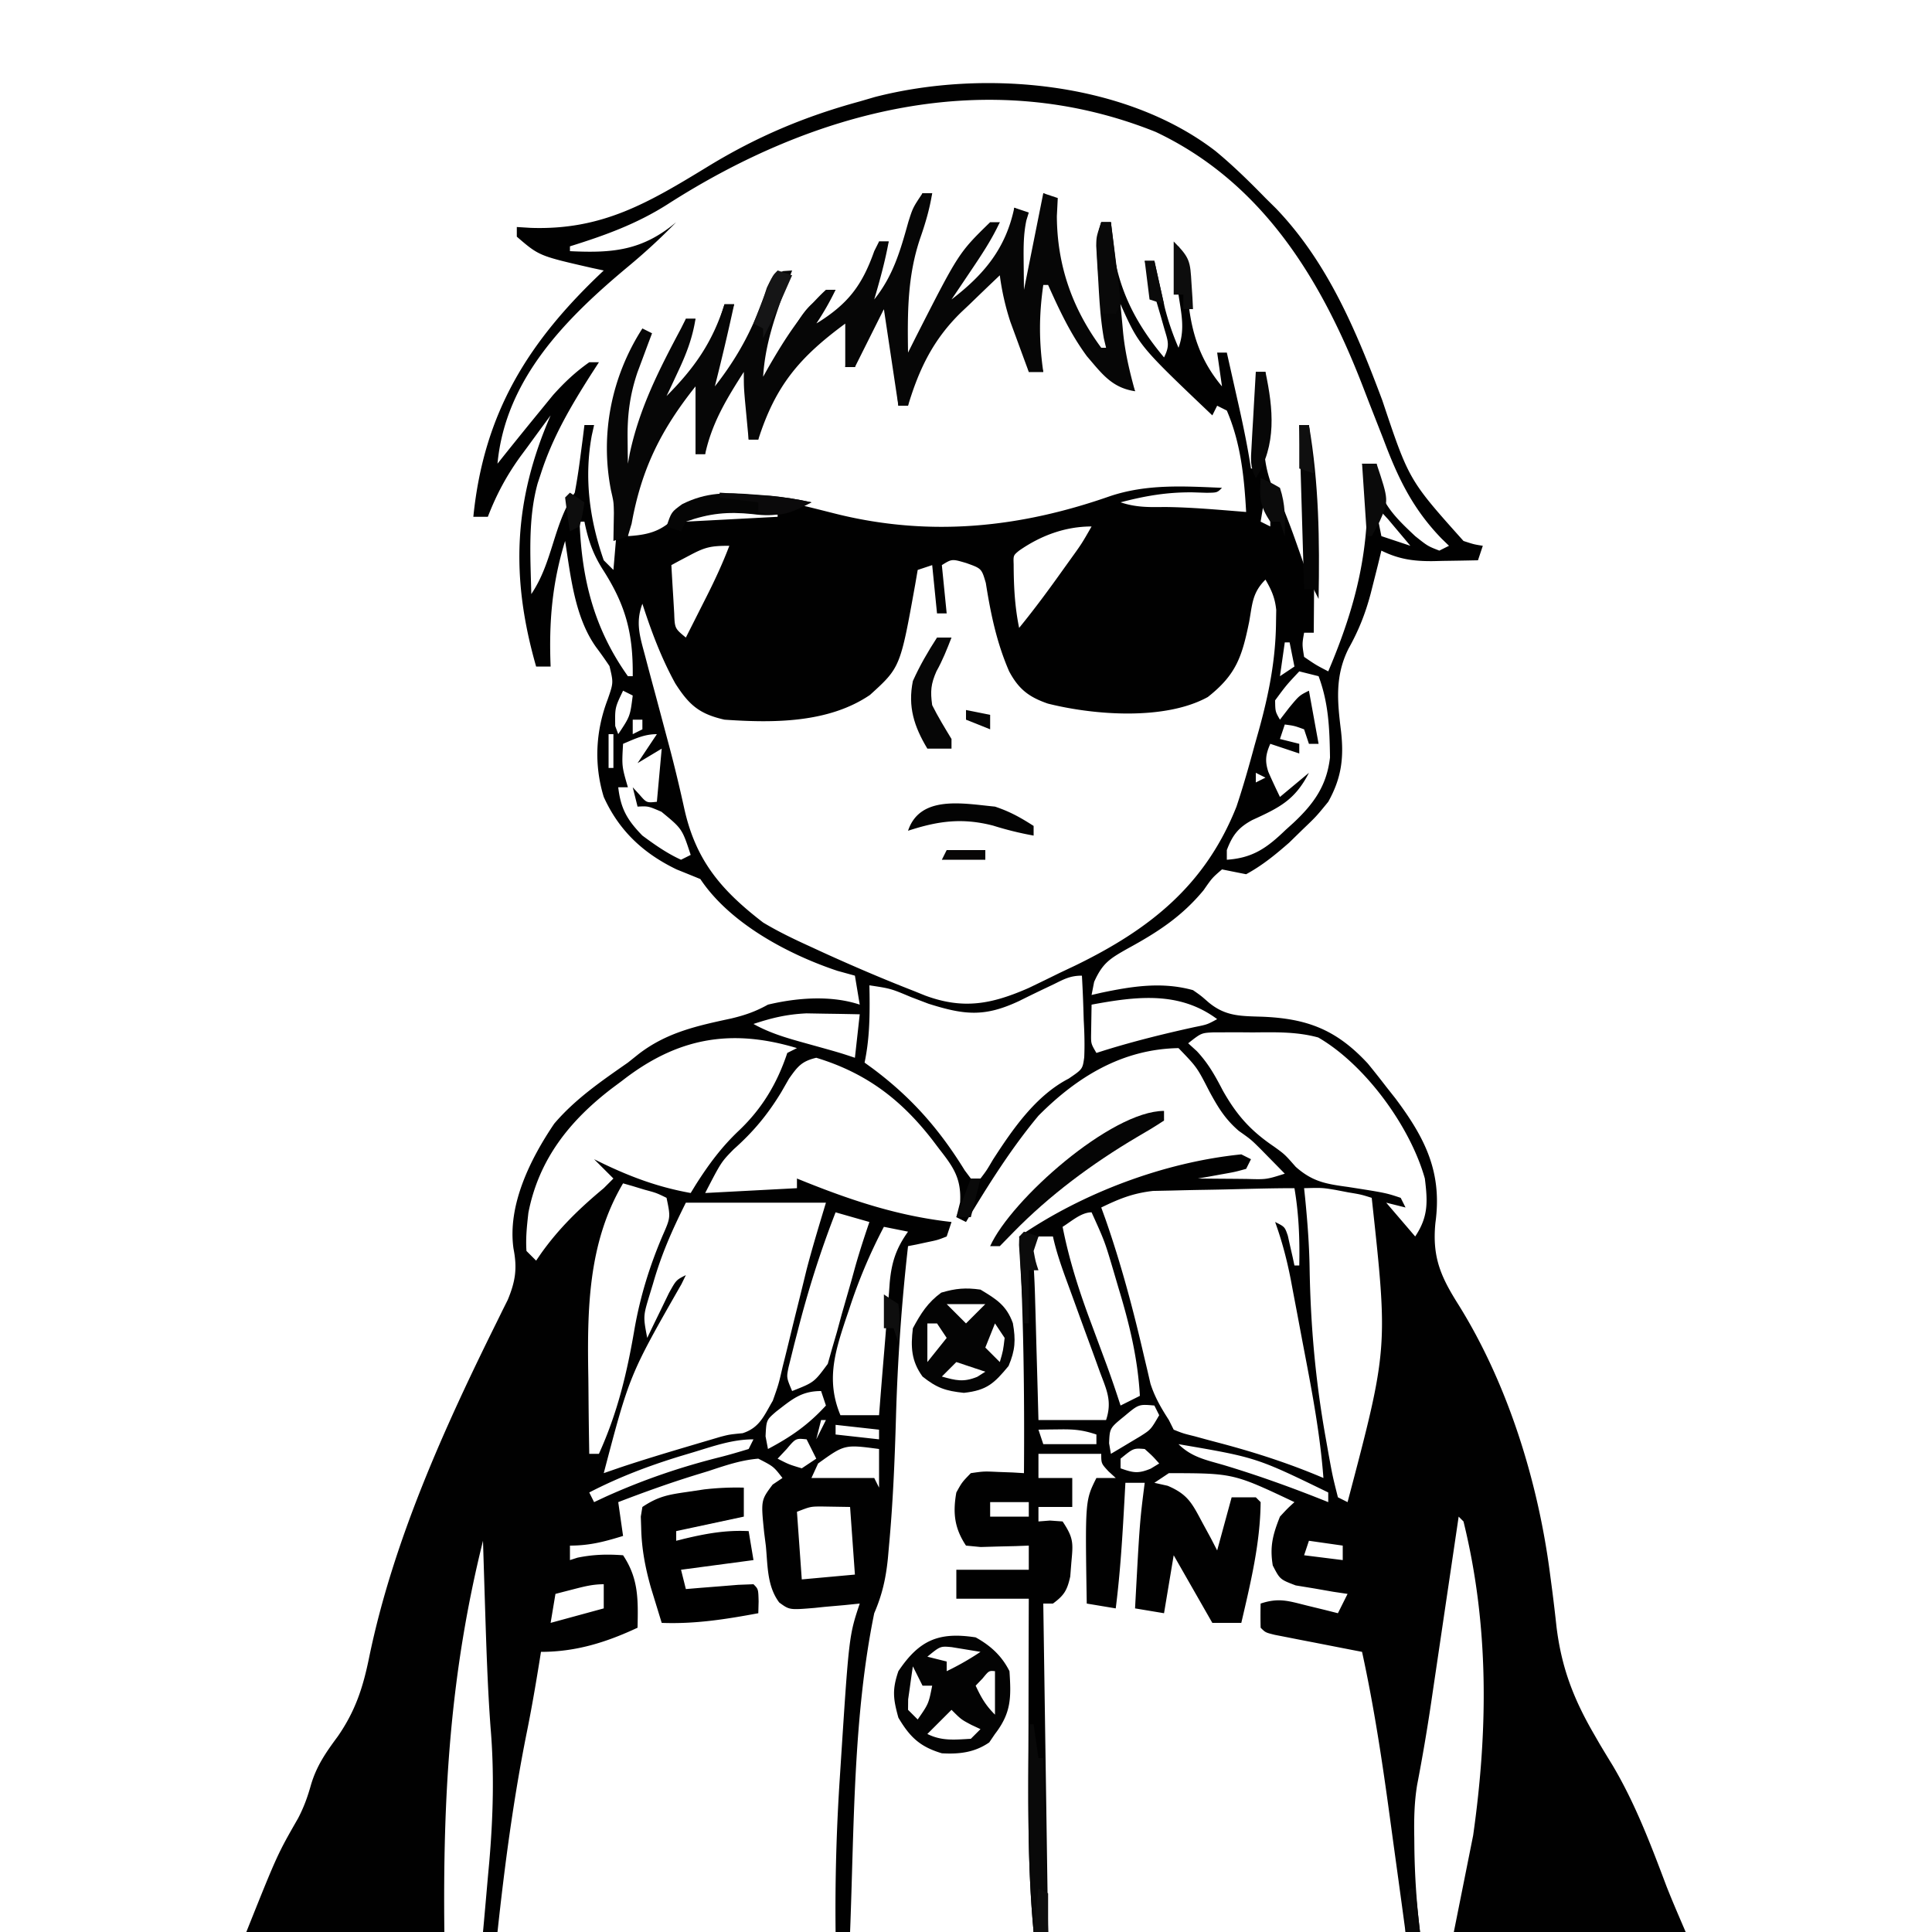 <svg xmlns="http://www.w3.org/2000/svg" width="400" height="400" version="1.1"><path fill="#010101" d="M251.62 31.244c3.687 3.039 7.045 6.338 10.38 9.756l2.207 2.18c10.736 11.222 16.613 25.385 21.98 39.695C291.708 99.389 291.708 99.389 303 112c2.147.705 2.147.705 4 1l-1 3a747.48 747.48 0 0 1-7.188.125l-2.04.05c-4.06.04-7.122-.375-10.772-2.175l-.7 2.895c-.326 1.306-.656 2.612-.988 3.918l-.528 2.088c-1.103 4.152-2.488 7.642-4.597 11.412-2.849 5.733-2.293 10.954-1.534 17.143.611 5.51.072 9.651-2.653 14.544-2.488 3.047-2.488 3.047-5.313 5.75l-2.8 2.734c-2.879 2.509-5.53 4.689-8.887 6.516a846.001 846.001 0 0 1-5-1c-2.033 1.756-2.033 1.756-3.813 4.313-4.532 5.477-9.56 8.723-15.778 12.11-3.62 2.06-5.127 2.946-6.882 6.874L226 206l2.055-.473c6.416-1.341 12.524-2.303 18.945-.527 1.652 1.152 1.652 1.152 3.187 2.5 3.525 2.94 6.618 2.855 11.125 3 9.427.372 15.433 2.74 21.875 9.688A195.89 195.89 0 0 1 287 225l1.91 2.418c6.199 8.278 9.715 15.323 8.277 25.77-.703 7.164 1.148 11.208 4.848 17.057 10.176 16.372 16.396 36.487 18.871 55.528l.491 3.724c.31 2.433.597 4.869.858 7.307 1.032 8.418 3.5 14.876 7.745 22.196l1.108 1.927a315.447 315.447 0 0 0 2.767 4.573c4.709 7.941 7.928 16.474 11.177 25.092 1.246 3.164 2.608 6.282 3.948 9.408h-48l4-20c3.096-21.825 3.309-43.447-2-65l-1-1-.252 1.71c-.874 5.923-1.75 11.845-2.629 17.766l-.977 6.614c-.47 3.185-.943 6.37-1.415 9.555l-.433 2.943a401.877 401.877 0 0 1-2.895 16.975c-.6 3.659-.657 7.238-.587 10.937l.02 2.183A163.3 163.3 0 0 0 294 400h-3l-.503-3.71c-.627-4.613-1.26-9.225-1.896-13.838-.272-1.982-.542-3.966-.811-5.949-1.572-11.59-3.294-23.072-5.79-34.503l-1.82-.351c-2.707-.525-5.412-1.056-8.118-1.586l-2.865-.553-2.724-.537-2.524-.492C262 338 262 338 261 337a99.984 99.984 0 0 1 0-5c3.81-1.27 5.816-.52 9.687.438l3.575.87L277 334l2-4-2.992-.445-3.883-.68-3.867-.633C265 327 265 327 263.512 324.113c-.65-3.957.019-6.405 1.488-10.113 1.582-1.707 1.582-1.707 3-3-12.643-5.977-12.643-5.977-26-6l-3 2 2.758.617c4.135 1.764 5.03 3.586 7.117 7.508l1.805 3.32L252 321l3-11h5l1 1c-.066 8.487-2.091 16.778-4 25h-6l-8-14-2 12-6-1c.964-17.856.964-17.856 2-26h-4l-.184 3.402c-.419 7.561-.86 15.082-1.816 22.598l-6-1c-.34-21.32-.34-21.32 2-26h4l-1.5-1.375C228 303 228 303 228 301h-13v5h7v6h-7v3l2.375-.187L220 315c2.312 3.469 2.186 4.473 1.812 8.5l-.23 2.906c-.639 2.848-1.252 3.883-3.582 5.594h-2l1 68h-3c-1.346-14.29-1.112-28.6-1.063-42.937.006-2.534.01-5.067.014-7.6.011-6.154.028-12.309.049-18.463h-15v-6h15v-5l-2.773.105-3.602.083-3.586.105L200 320c-2.404-3.605-2.75-6.794-2-11 1.167-2.112 1.167-2.112 3-4 2.7-.39 2.7-.39 5.687-.25l3.012.11L212 305c.122-16.369-.075-32.656-1-49 13.187-9.049 30.052-15.385 46-17l2 1-1 2c-2.285.633-2.285.633-5.063 1.125l-2.785.508L248 244c2.625.027 5.25.047 7.875.063l2.262.025c4.061.119 4.061.119 7.863-1.088a843.894 843.894 0 0 0-3.188-3.25l-1.792-1.828c-2.023-2.005-2.023-2.005-4.532-3.777-2.874-2.478-4.308-4.882-6.113-8.207-2.554-4.98-2.554-4.98-6.375-8.938-11.616.204-20.972 5.914-29 14-5.676 6.813-10.446 14.41-15 22l-2-1 .781-3.059c.274-4.924-1.37-7.287-4.281-11.003l-1.41-1.864C186.614 227.7 179.36 222.142 169 219c-3.03.724-3.844 1.78-5.64 4.32l-1.61 2.805c-2.822 4.65-5.797 8.225-9.855 11.828-2.577 2.63-2.577 2.63-5.895 9.047l19-1v-2l2.094.844c9.917 3.945 19.256 6.97 29.906 8.156l-1 3c-1.848.73-1.848.73-4.063 1.188l-2.222.48L188 258a421.251 421.251 0 0 0-2.5 35.5c-.256 8.859-.62 17.673-1.438 26.5l-.226 2.568c-.421 4.19-1.16 7.54-2.836 11.432-4.378 21.405-4.148 44.233-5 66h-3a414.224 414.224 0 0 1 .875-31.937l.135-2.095c1.76-27.28 1.76-27.28 3.99-33.968l-3.176.324-4.137.364-2.091.22c-5.144.423-5.144.423-7.265-1.13-2.539-3.391-2.37-7.608-2.769-11.715l-.35-2.749c-.683-6.684-.683-6.684 1.753-9.943L162 306c-1.841-2.381-1.841-2.381-5-4-3.603.294-6.893 1.43-10.313 2.563l-2.763.845c-5.385 1.672-10.665 3.563-15.924 5.592l1 7c-3.877 1.193-6.916 2-11 2v3l1.562-.5c3.24-.665 6.14-.744 9.438-.5 3.252 4.878 3.113 9.224 3 15-6.498 3.042-12.778 5-20 5l-.297 1.887c-.796 4.92-1.632 9.82-2.621 14.707-2.761 13.732-4.578 27.482-6.082 41.406h-3c.09-.996.09-.996.184-2.013.277-3.078.547-6.158.816-9.237.095-1.044.19-2.088.29-3.164.806-9.342 1.07-18.608.272-27.961-.602-8.18-.862-16.367-1.125-24.562l-.067-2.098c-.126-3.988-.25-7.976-.37-11.965-6.837 27.499-8.32 52.704-8 81H51c6.412-16.031 6.412-16.031 10.707-23.527 1.208-2.31 1.966-4.41 2.668-6.91 1.173-3.982 3.102-6.732 5.562-10.063 3.67-5.302 5.238-10.187 6.498-16.392 4.984-24.13 15.538-47.446 26.43-69.423l1.201-2.447 1.061-2.123c1.59-3.851 1.993-6.503 1.185-10.615-1.272-9.007 3.511-18.593 8.442-25.867 4.371-5.124 9.754-8.799 15.246-12.633l2.277-1.816c5.83-4.465 12.101-5.808 19.149-7.325 2.909-.7 4.997-1.436 7.574-2.859 6.035-1.437 13.069-1.977 19 0l-1-6-3.625-1c-10.274-3.43-22.276-9.851-28.375-19a954.172 954.172 0 0 0-4.93-2c-6.917-3.341-11.918-8.04-15.07-15-2.062-6.728-1.675-13.671.812-20.187 1.202-3.458 1.202-3.458.38-6.899a86.068 86.068 0 0 0-2.782-3.93c-4.428-6.23-5.24-14.616-6.41-21.984-2.71 8.806-3.367 16.81-3 26h-3c-5.295-18.484-4.715-34.273 3-52-1.613 2.182-3.215 4.37-4.813 6.563l-1.369 1.845c-2.931 4.044-5.013 7.932-6.818 12.592h-3c2.171-21.615 11.427-36.361 27-51l-2.414-.516C111.616 52.976 111.616 52.976 107 49v-2l2.86.176c14.835.521 24.403-5.194 36.85-12.792C156.757 28.263 166.64 24.102 178 21l3.129-.914c22.384-5.764 51.665-3.303 70.49 11.158ZM138.187 42.313C131.774 46.387 125.223 48.748 118 51v1c8.86.433 14.983-.105 22-6-3.175 3.276-6.453 6.281-9.96 9.196C117.182 65.91 104.636 78.478 103 96l1.691-2.121c2.4-2.993 4.813-5.975 7.246-8.941l2.528-3.098c2.36-2.644 4.643-4.8 7.535-6.84h2l-1.61 2.492C118.188 84.094 114.416 90.502 112 98l-.68 2.055c-2.053 7.453-1.49 15.286-1.32 22.945 2.233-3.35 3.307-6.703 4.5-10.5 1.193-3.797 2.267-7.15 4.5-10.5.45-2.383.816-4.782 1.125-7.187l.508-3.856L121 88h2l-.484 2.184c-1.61 8.787-.454 17.418 2.484 25.816l2 2c.196-2.228.381-4.458.562-6.687l.317-3.762c.108-3.16-.19-5.502-.879-8.551-.86-10.37.072-21.722 7-30l-.84 2.23-1.098 2.958-1.09 2.917c-1.745 5.195-2.086 9.723-2.035 15.208l.028 3.8L129 99c2.027-3.04 2.438-4.679 3.125-8.187 1.492-6.381 4.14-11.802 7.182-17.556C141.303 69.82 141.303 69.82 142 66h2l-.75 1.529a1393.587 1393.587 0 0 0-3.313 6.846l-1.181 2.406-1.104 2.305-1.031 2.126L136 83l1 2c9.117-9.704 9.117-9.704 13-22h2l-1.129 3.395-1.434 4.418-.748 2.236c-1.505 4.44-1.505 4.44-.689 8.951 5.885-8.105 9.814-15.505 13-25h2l-.805 1.617C159.082 65.184 155.69 72.733 158 80l1.066-2.125C166.74 63.13 166.74 63.13 173 60l-2 2.375c-2.202 2.34-2.202 2.34-2 4.625 6.588-2.928 9.557-6.449 12.3-12.977.809-1.981.809-1.981.7-4.023h2l-.91 2.082-1.153 2.73-1.16 2.708c-1.072 2.572-1.072 2.572.223 5.48 5.094-6.084 6.911-12.423 9-20l1-3h2l-1.059 2.816-1.379 3.747-1.37 3.69c-1.995 6.272-2.312 12.133-2.255 18.685l.014 2.072c.012 1.663.03 3.327.049 4.99a61.83 61.83 0 0 0 3.918-6.695C201.4 48.8 201.4 48.8 207 46l-1.898 2.668-2.477 3.52-1.25 1.751c-2.272 3.244-4.09 6.31-5.375 10.061 5.956-4.652 12.728-10.118 13.875-18l.125-3 2 1-.494 1.743c-.496 2.214-.62 4.104-.604 6.366l.01 2.286.025 2.355.014 2.402c.012 1.95.03 3.899.049 5.848h1c.675-3.228 1.338-6.457 2-9.687l.578-2.764.547-2.686.508-2.46c.382-2.504.43-4.874.367-7.403l2 1-.188 3.75C217.86 54.803 220.88 63.998 227 72l3 2-.184-1.817c-.275-2.748-.546-5.497-.816-8.245-.095-.943-.19-1.886-.29-2.858-.492-5.055-.823-10.001-.71-15.08h2l.078 1.836C230.784 58.27 234.315 66.022 241 74c1.29-2.58.792-3.403.004-6.133l-.693-2.441-.749-2.551A1095.112 1095.112 0 0 0 237 54h2.001l.586 2.668.789 3.52.773 3.48A54.3 54.3 0 0 0 244 72c1.387-3.852.579-7.012 0-11-.088-3.335-.06-6.664 0-10 1.78 3.561 1.702 7.854 2.074 11.795.724 6.572 2.595 12.049 6.926 17.205l-1-7h2c.648 2.875 1.293 5.75 1.937 8.625l.553 2.45c.96 4.294 1.841 8.573 2.51 12.925h1V77h2l-.063 1.8a682.427 682.427 0 0 0-.187 8.2l-.102 2.832c-.09 6.533 1.12 10.572 4.352 16.168a155.21 155.21 0 0 1 2.25 6l1.016 2.875L270 117c1.124-3.372.953-5.454.66-8.98l-.283-3.526-.315-3.681-.302-3.717A2581.08 2581.08 0 0 0 269 88h2c1.363 14.307 1.098 28.644 1 43h-2c-.418 2.373-.418 2.373 0 5 2.467 1.689 2.467 1.689 5 3 5.918-13.957 8.766-25.757 8-41l-1-2h3l.062 3c.734 5.234 4.215 8.497 7.938 12 2.598 2.068 2.598 2.068 5 3l2-1-1.552-1.505c-6.043-6.257-9.041-12.603-12.073-20.682l-2.836-7.231-1.335-3.462c-8.536-22.117-20.74-42.313-42.923-52.804-34.83-13.973-70.737-4.479-101.094 14.997ZM216 54c-1.524 8.243-2.508 14.92 0 23h-3l-.313-1.937c-.578-2.579-1.307-4.894-2.187-7.375-1.462-4.25-2.094-8.22-2.5-12.688l-2.184 2.2a289.823 289.823 0 0 1-5.351 5.195C193.643 68.92 188.962 74.375 188 84h-2l-2-21c-4.003 3.961-4.003 3.961-5.75 8.75l-.734 2.422L177 76h-2l1-10c-8.978 4.49-14.94 10.282-18.406 19.8-.724 2.303-.724 2.303-.594 5.2h-2V75c-2.827 3.534-4.791 6.151-6.75 10.063l-1.297 2.535c-1.199 2.59-1.199 2.59-.953 6.402h-2l1-16c-8.212 8.212-14.577 18.822-15.188 30.625L130 111c6.004-.353 7.897-1.795 12-6 9.88-4.624 21.763-.907 31.812 1.563 19.074 4.57 37.404 2.674 55.938-3.813 7.629-2.573 15.307-2.092 23.25-1.75-1 1-1 1-3.188 1.027l-2.812-.09c-5.326-.062-9.86.715-15 2.063 3.202 1.067 5.83 1.013 9.172.969 5.622.062 11.226.585 16.828 1.031-.398-7.217-1.116-14.294-4-21l-2-1-1 2c-15.15-14.412-15.15-14.412-19-23h-1c.39 6.56 1.421 11.945 4 18-8.497-4.581-13.934-12.996-17-22-.75-3.062-.75-3.062-1-5h-1Zm-32 7 1 2Zm-5 2 1 2Zm66 9 1 3Zm1 3 1 2Zm5 7 1 2ZM102 96l1 2Zm160 6-1 6 2 1v-7h-1Zm-120 5v1l19-1v-1c-6.898-.938-12.34-1.136-19 1Zm143-1 1 5 6 2a858.146 858.146 0 0 0-2.938-3.5l-1.652-1.969L286 106h-1Zm-165 2c.424 11.953 3.014 22.182 10 32h1c.101-8.976-1.467-14.786-6.344-22.32-1.993-3.225-2.902-5.995-3.656-9.68h-1Zm91 6c-1.202.984-1.202.984-1.133 2.855.015 4.495.226 8.721 1.133 13.145 3.23-3.952 6.23-8.031 9.187-12.187l1.366-1.905c2.407-3.34 2.407-3.34 4.447-6.908-5.488 0-10.554 1.901-15 5Zm-68.25 1-2.14 1.125L139 117c.114 2.126.241 4.25.375 6.375.07 1.183.14 2.367.21 3.586.117 3.145.117 3.145 2.415 5.039 1.128-2.228 2.252-4.457 3.375-6.687l.96-1.897c1.72-3.42 3.31-6.836 4.665-10.416-3.868 0-5.013.274-8.25 2ZM266 113l1 4Zm-71 4 1 10h-2l-1-10-3 1-.516 3c-3.09 17.18-3.09 17.18-9.359 22.875-8.602 5.85-20.03 5.83-30.125 5.125-5.263-1.188-7.366-3.089-10.188-7.5-2.902-5.275-4.964-10.78-6.812-16.5-1.45 3.871-.536 6.696.512 10.61l.51 1.938c.545 2.07 1.105 4.136 1.665 6.202.568 2.12 1.133 4.242 1.697 6.364.37 1.39.742 2.78 1.114 4.17 1.17 4.383 2.22 8.776 3.192 13.206 2.405 10.764 7.702 16.887 16.31 23.51 3.17 1.906 6.446 3.472 9.812 5l2.751 1.27c6.162 2.802 12.379 5.463 18.687 7.918l2.269.92c7.93 2.942 13.788 1.803 21.442-1.55a549.168 549.168 0 0 0 6.414-3.12l3.21-1.518c15.55-7.555 26.966-16.673 33.415-32.92 1.402-4.191 2.598-8.422 3.75-12.687l.918-3.26c2.053-7.449 3.457-14.545 3.52-22.303l.042-2.453c-.252-2.511-.972-4.129-2.23-6.297-2.723 2.723-2.7 4.982-3.375 8.75-1.485 7.227-2.678 10.93-8.563 15.563-8.84 4.87-23.48 3.776-33.117 1.359-3.941-1.361-6.054-2.996-8.023-6.7-2.577-5.932-3.813-11.912-4.82-18.284-.875-2.987-.875-2.987-4.079-4.125-2.93-.86-2.93-.86-5.023.437Zm72 0 1 3Zm1 4 1 3Zm-2 12-1 7 3-2-1-5h-1Zm3 6c-2.687 2.865-2.687 2.865-5 6 .034 2.322.034 2.322 1 4l1.875-2.437C269 144 269 144 271 143l2 11h-2l-1-3c-2.015-.733-2.015-.733-4-1l-1 3 4 1v2l-6-2c-.955 2.17-1.144 3.563-.398 5.824.757 1.744 1.574 3.462 2.398 5.176l6-5c-2.87 5.61-6.066 7.194-11.715 9.773-2.903 1.559-4.123 3.157-5.285 6.227v2c5.463-.367 8.369-2.514 12.187-6.187l1.577-1.424c4.202-3.934 6.927-7.684 7.6-13.573-.094-5.958-.276-11.205-2.364-16.816l-4-1Zm-140 4c-1.686 3.51-1.686 3.51-1.625 7.313L128 152c2.456-3.686 2.456-3.686 3-8l-2-1Zm140 4 1 2Zm-138 2v3l2-1v-2h-2Zm-5 3v7h1v-7h-1Zm3 2c-.27 4.65-.27 4.65 1 9h-2c.51 4.46 1.872 6.792 5 10 2.548 1.887 5.109 3.686 8 5l2-1c-1.769-5.412-1.769-5.412-6.063-8.937-2.73-1.176-2.73-1.176-4.937-1.063l-1-4 1.375 1.5c1.501 1.726 1.501 1.726 3.625 1.5l1-11-5 3 4-6c-2.647 0-4.58.981-7 2Zm131 6v2l2-1-2-1Zm-1 2 1 2Zm3 0 1 3Zm-124 1 1 3Zm80.148 40.785-2.332 1.108c-1.61.771-3.214 1.555-4.812 2.351-7.121 3.336-11.227 2.949-18.777.565l-3.602-1.371c-4.205-1.769-4.205-1.769-8.625-2.438l.035 1.977c.05 4.8-.04 9.3-1.035 14.023l1.723 1.25c8.022 6 13.766 12.549 19.015 21.063L201 244h2c1.279-1.685 1.279-1.685 2.562-3.875 4.107-6.355 8.873-13.283 15.696-16.809 2.882-1.964 2.882-1.964 3.22-4.409.113-2.577.045-5.082-.103-7.657l-.082-2.691c-.07-2.19-.17-4.373-.293-6.559-2.432 0-3.672.71-5.852 1.785ZM226 208l-.063 3.875-.035 2.18c-.028 2.027-.028 2.027 1.098 3.945l1.73-.55c6.138-1.904 12.306-3.425 18.582-4.802 2.638-.53 2.638-.53 4.688-1.648-7.86-5.85-16.736-4.713-26-3Zm-70 4c3.534 1.975 7.17 2.986 11.062 4.063 6.786 1.886 6.786 1.886 9.938 2.937l1-9a708.504 708.504 0 0 0-7.063-.125l-3.972-.07c-4.083.2-7.115.923-10.965 2.195Zm90 4 1.8 1.637c2.394 2.572 3.77 5.064 5.387 8.176 2.892 5.112 5.757 8.31 10.602 11.59C266 239 266 239 268.266 241.581c3.522 3.115 6.31 3.547 10.859 4.168 7.787 1.22 7.787 1.22 10.875 2.25l1 2-4-1 6 7c2.733-4.1 2.598-7.188 2-12-3.015-10.762-12.356-23.58-22.074-29.2-4.498-1.23-8.911-1.088-13.551-1.05l-2.89-.023-2.774.007-2.522.007c-2.48.126-2.48.126-5.189 2.259Zm-117.188 7.75-2.037 1.516c-8.796 6.715-15.21 14.715-17.377 25.816-.303 2.694-.584 5.212-.398 7.918l2 2 1.031-1.504C115.81 254.2 120.02 250.151 125 246l2-2-4-4 2.09 1.023c5.96 2.829 11.418 4.806 17.91 5.977l1.031-1.687c2.686-4.23 5.376-7.872 9.031-11.313 4.78-4.568 7.852-9.74 9.938-16l2-1c-13.803-4.167-24.893-2.065-36.188 6.75ZM129 245c-7.352 12.422-7.434 26.433-7.188 40.438.016 1.521.03 3.042.042 4.564.032 3.666.083 7.332.146 10.998h2c3.888-8.588 5.83-16.789 7.398-26.026 1.202-6.71 3.096-12.82 5.76-19.089 1.69-3.834 1.69-3.834.842-7.885-2.097-1.023-2.097-1.023-4.563-1.687l-2.503-.762L129 245Zm141 1 .21 2.004c.48 4.857.851 9.674.93 14.555.2 11.848 1.212 23.264 3.297 34.941l.66 3.724c.808 4.423.808 4.423 1.903 8.776l2 1c8.395-31.833 8.395-31.833 5-63-2.212-.693-2.212-.693-4.813-1.125l-2.644-.508c-2.775-.462-2.775-.462-6.543-.367Zm-16.363.262a650.82 650.82 0 0 1-4.492.084c-2.166.034-4.331.087-6.497.142l-3.932.08c-4.187.487-6.95 1.603-10.716 3.432l.883 2.438c3.251 9.325 5.747 18.724 7.973 28.347l.714 3.004.618 2.678c.905 2.825 2.216 5.042 3.812 7.533l1 2c1.954.779 1.954.779 4.34 1.367l2.724.746 2.873.762c7.246 1.933 14.158 4.187 21.063 7.125-.661-8.873-2.285-17.506-3.956-26.233-.483-2.524-.956-5.05-1.429-7.576l-.924-4.863-.423-2.263c-.802-4.152-1.829-8.075-3.268-12.065 2 1 2 1 2.633 2.848l.492 2.215.508 2.222L268 262h1c.111-5.458-.083-10.615-1-16-4.788 0-9.577.148-14.363.262ZM142 249c-2.937 5.875-5.052 10.676-6.813 16.813l-.693 2.271c-1.343 4.44-1.343 4.44-.494 8.916l1.242-2.59 1.633-3.347 1.617-3.34C140 265 140 265 142 264l-.915 1.873C130.351 284.653 130.351 284.653 125 305l3.437-1.187c4.742-1.581 9.52-3.02 14.313-4.438l2.22-.66 2.14-.63 2.044-.606C151 297 151 297 153.766 296.727c3.517-1.144 4.403-3.602 6.234-6.727 1.2-3.385 1.2-3.385 2.035-7.016l.5-1.987c.52-2.08 1.024-4.163 1.527-6.247.51-2.069 1.024-4.137 1.54-6.204.467-1.885.927-3.773 1.387-5.66 1.213-4.663 2.627-9.271 4.011-13.886h-29Zm31 2c-3.155 8.11-5.729 16.255-7.875 24.688l-.688 2.645-.617 2.491-.554 2.222c-.441 2.164-.441 2.164.734 4.954 4.56-1.8 4.56-1.8 7.384-5.632l.882-3.138 1.007-3.443.977-3.6 2.016-7.019.868-3.148c.871-3.039 1.846-6.028 2.866-9.02l-7-2Zm47 3c1.384 7.016 3.487 13.5 6 20.188l2.125 5.73.992 2.67c1.02 2.785 1.972 5.589 2.883 8.412l4-2c-.437-7.817-2.17-14.902-4.438-22.375l-.947-3.23c-1.883-6.365-1.883-6.365-4.615-12.395-2.155 0-4.216 1.902-6 3Zm-37 0a108.76 108.76 0 0 0-7.188 17.063l-.787 2.314C172.735 280.295 171.097 286 174 293h8l.228-2.95c.283-3.626.584-7.25.889-10.874.13-1.566.255-3.133.375-4.7.174-2.257.365-4.513.559-6.769l.152-2.11c.385-4.253 1.313-7.117 3.797-10.597l-5-1Zm32 2-2 3 1 3c.153 2.438.257 4.853.316 7.293l.063 2.14c.066 2.251.125 4.503.183 6.755l.131 4.583c.108 3.743.207 7.486.307 11.229h14c1.304-3.912.104-6.243-1.273-9.934l-.737-2.043c-.78-2.157-1.572-4.309-2.365-6.46-.783-2.15-1.564-4.3-2.343-6.45a929.945 929.945 0 0 0-1.466-4.01c-1.1-3.007-2.13-5.972-2.816-9.103h-3Zm-54.324 36.266c-2.012 1.745-2.012 1.745-2.176 5.109L159 300c4.81-2.547 8.324-4.99 12-9l-1-3c-4.164 0-6.095 1.786-9.324 4.266Zm72.136.922c-3.059 2.49-3.059 2.49-3.187 5.625L230 301a412.281 412.281 0 0 0 3.875-2.312l2.18-1.301c2.213-1.405 2.213-1.405 3.945-4.387l-1-2c-3.232-.283-3.232-.283-6.188 2.188ZM170 294l-1 4 2-4h-1Zm3 1v2l9 1v-2l-9-1Zm42 1 1 3h11v-2c-2.882-.96-4.699-1.106-7.688-1.062l-2.449.027L215 296Zm25 1v3Zm-77.125 3L161 302c2.329 1.198 2.329 1.198 5 2l3-2-2-4c-2.244-.228-2.244-.228-4.125 2Zm-19.375.688-2.72.814c-6.542 2.009-12.693 4.343-18.78 7.498l1 2 2.43-1.137c7.795-3.508 15.49-6.144 23.79-8.213 1.941-.496 3.863-1.067 5.78-1.65l1-2c-4.41 0-8.3 1.423-12.5 2.688ZM244 299c2.695 2.695 5.745 3.276 9.312 4.313 7.386 2.218 14.531 4.807 21.688 7.687v-2c-14.902-7.248-14.902-7.248-31-10Zm-74.625 4L168 306h13l1 2v-8c-7.142-.952-7.142-.952-12.625 3ZM232 302v2c2.606.93 3.642 1.15 6.25.063L240 303c-1.375-1.542-1.375-1.542-3-3-2.324-.185-2.324-.185-5 2Zm-131 9 1 4Zm104 0v3h8v-3h-8Zm-40 2 1 14 11-1-1-14-3.813-.062-2.144-.036c-2.246.015-2.246.015-5.043 1.098Zm106 6-1 3 8 1v-3l-7-1Zm-152.125 10-2.195.563L115 330l-1 6 11-3v-5c-2.21 0-3.987.448-6.125 1Z"/><path fill="#060606" d="M191 40h2c-.527 3.264-1.41 6.265-2.5 9.375-2.644 7.854-2.621 15.414-2.5 23.625l1.688-3.367C198.5 52.344 198.5 52.344 205 46h2c-1.69 3.664-3.873 6.908-6.125 10.25l-2.195 3.266L197 62c6.763-5.179 11.246-10.58 13-19l3 1-.496 1.61c-.618 2.929-.599 5.648-.566 8.64L212 60l4-20 3 1-.188 3.75C218.86 54.898 221.977 63.849 228 72h1l-.46-1.93c-.713-4.057-.94-8.086-1.165-12.195l-.156-2.457-.133-2.363-.124-2.141C227 49 227 49 228 46h2c.314 2.625.626 5.25.938 7.875l.28 2.36c.486 4.105.926 8.208 1.282 12.328.405 4.294 1.346 8.283 2.5 12.437-4.835-.72-6.893-3.672-9.96-7.234C221.665 69.19 219.31 64.174 217 59h-1c-.904 6.326-.904 11.674 0 18h-3c-.819-2.206-1.63-4.415-2.438-6.625l-1.37-3.727A52.624 52.624 0 0 1 207 57a754.23 754.23 0 0 0-6.25 6l-1.777 1.676C193.228 70.29 190.299 76.336 188 84h-2l-3-20-6 12h-2v-9c-9.421 6.938-14.422 12.767-18 24h-2c-.168-1.77-.335-3.542-.5-5.313l-.281-2.988C154 80 154 80 154 77c-3.546 5.542-6.594 10.534-8 17h-2V80c-7.142 8.969-11.187 17.058-13.227 28.41L130 111l-3 1 .098-5.762c-.042-2.279-.042-2.279-.582-4.633-2.316-11.7.066-23.601 6.484-33.605l2 1-.84 2.23-1.097 2.957-1.09 2.918c-1.572 4.677-2.095 8.779-2.036 13.707l.028 2.958L130 96l.375-2.063C132.395 84.445 136.48 76.493 141 68l1-2h2c-.628 3.95-1.865 7.199-3.563 10.813l-1.378 2.957L138 82c5.807-5.836 9.502-11.127 12-19h2a498.634 498.634 0 0 1-4 17c5.058-6.458 8.252-12.59 10.762-20.41C160 57 160 57 162.145 56.129L164 56l-1.059 2.781C160.57 65.18 158.412 71.133 158 78l1.066-1.906C162.441 70.243 166 64.614 171 60h2a56.54 56.54 0 0 1-4 7c6.526-4.039 9.453-7.804 12-15l1-2h2c-.743 4.084-1.83 8.02-3 12 3.927-4.909 5.39-10.055 7.07-16.074C189 43 189 43 191 40Zm-7 21 1 2Zm-5 2 1 2Z"/><path fill="#000" d="M154 308v6l-14 3v2l1.758-.438c4.509-1.07 8.573-1.801 13.242-1.562l1 6-15 2 1 4 3.027-.254 3.91-.308 3.903-.317L156 328c1 1 1 1 1.063 3.563L157 334c-6.742 1.258-13.135 2.264-20 2a509955444.38 509955444.38 0 0 1-2.246-7.324c-1.165-4.135-1.916-8.063-2.004-12.363l-.078-2.325L133 312c3.34-2.227 5.437-2.557 9.375-3.125l3.398-.508c2.785-.317 5.43-.44 8.227-.367Z"/><path fill="#030303" d="M202 339c3.075 1.703 5.406 3.812 7 7 .353 5.39.41 8.58-3 13l-1.188 1.75c-3.036 2.094-6.22 2.454-9.812 2.25-4.516-1.35-6.603-3.33-9-7.375-1.084-3.93-1.308-5.783 0-9.625 4.333-6.462 8.378-8.177 16-7Zm-10 4 4 1v2a56.54 56.54 0 0 0 7-4l-3.813-.625-2.144-.352c-2.36-.219-2.36-.219-5.043 1.977Zm-3 2a271.487 271.487 0 0 0-.625 4.375l-.352 2.46L188 354l2 2c2.259-3.254 2.259-3.254 3-7h-2l-2-4Zm14.438 2.5L202 349c1.152 2.468 2.048 4.048 4 6v-9c-1.24-.115-1.24-.115-2.563 1.5ZM197 354l-5 5c3.013 1.507 5.683 1.178 9 1l2-2-1.875-.875C199 356 199 356 197 354Z"/><path fill="#040404" d="M203 267c3.33 2.01 5.37 3.263 6.703 6.938.61 3.496.504 5.572-.89 8.875-2.983 3.599-4.476 5.041-9.25 5.562-3.788-.399-5.61-1.013-8.563-3.375-2.33-3.219-2.467-6.105-2-10 1.65-3.065 3.056-5.308 5.875-7.375 2.98-.877 5.023-1.06 8.125-.625Zm-7 3 4 4 4-4h-8Zm-4 4v8l4-5-2-3h-2Zm14 0-2 5 3 3c.688-2.354.688-2.354 1-5l-2-3Zm-8 8-3 3c2.915.81 4.461 1.218 7.313.063L204 284l-6-2Z"/><path fill="#050505" d="M241 230v2c-1.832 1.214-3.72 2.344-5.625 3.438-9.286 5.502-18.073 12.01-25.625 19.75L207 258h-2c4.325-9.6 25.041-28 36-28Z"/><path fill="#090909" d="M213 357h1l1 7h1l1 36h-3c-1.363-14.307-1.098-28.644-1-43Z"/><path fill="#050505" d="M269 88h2c2.072 12.044 2.23 23.804 2 36l-1-2h-2l-1-34ZM156 102.375l3.625.273c2.854.298 5.578.727 8.375 1.352-4.412 2.282-7.236 3.101-12.188 2.438-5.175-.537-8.907-.164-13.812 1.562l-1 2-3-1c1-3 1-3 3.25-4.625 5-2.5 9.23-2.44 14.75-2Z"/><path fill="#060606" d="M194 132h3c-.94 2.415-1.853 4.74-3.125 7-1.154 2.637-1.275 4.13-.875 7 1.206 2.422 2.6 4.68 4 7v2h-5c-2.756-4.593-4.07-8.695-3-14 1.42-3.17 3.112-6.088 5-9Z"/><path fill="#030303" d="M206 167c3.08 1.025 5.245 2.237 8 4v2a67.743 67.743 0 0 1-8.375-2.063c-6.448-1.667-11.443-.956-17.625 1.063 2.498-7.495 11.503-5.616 18-5Z"/><path fill="#090909" d="M228 46h2c.362 2.79.715 5.582 1.063 8.375l.314 2.406c.736 5.992.736 5.992-.377 8.219h-3a1528.42 1528.42 0 0 1-.563-7.813l-.17-2.236c-.225-3.319-.33-5.763.733-8.951Z"/><path fill="#070707" d="M260 77h2c1.628 7.733 2.355 15.105-2 22-1.226-2.453-1.034-3.843-.879-6.57l.147-2.715.17-2.84.158-2.863c.13-2.338.265-4.675.404-7.012Z"/><path fill="#151516" d="m161 56 3 1c-.624 1.417-1.25 2.834-1.875 4.25l-1.055 2.39c-.974 2.149-2 4.258-3.07 6.36v-2l-2-1c.643-1.647 1.29-3.293 1.938-4.938l1.09-2.777C160 57 160 57 161 56Z"/><path fill="#0B0A0B" d="M149 102c2.23.142 4.459.289 6.688.438 1.24.08 2.482.162 3.761.246 2.933.26 5.685.664 8.551 1.316-4 2.069-6.564 3.377-11 2v-2l-8-1v-1Z"/><path fill="#0B0B0B" d="m212 255 3 1-1 3c.39 2.143.39 2.143 1 4h-2v11h-1c-.194-2.979-.38-5.958-.563-8.938l-.17-2.576-.146-2.45-.143-2.27C211 256 211 256 212 255Z"/><path fill="#0A0A0A" d="M282 96h3c2.545 7.634 2.545 7.634.625 12L284 111h-1l-1-15Z"/><path fill="#0D0D0D" d="M243 50c3.387 3.387 3.42 4.134 3.688 8.688l.199 3.011L247 64h-2v-3h-2V50Z"/><path fill="#0B0B0B" d="M261 99c1.938.813 1.938.813 4 2 1.158 3.473 1.069 6.36 1 10l-1-3h-2c-2.29-3.435-2.178-4.985-2-9Z"/><path fill="#0F0F0F" d="M269 88h2l1 10-3-1v-9Z"/><path fill="#0E0E0E" d="m215 391 2 1v8h-3l1-9Z"/><path fill="#0A0A0A" d="M237 54h2l2 9-3-1-1-8Z"/><path fill="#070707" d="M292 391h1l1 9h-3c-.125-6.75-.125-6.75 1-9Z"/><path fill="#0E0E0E" d="m183 268 3 2c.408 2.712.133 5.244 0 8l-1-3h-2v-7Z"/><path fill="#0A0A0A" d="M201 244h2l-2 8h-3l3-8Z"/><path fill="#0D0D0D" d="m118 102 3 2c-.375 2.438-.375 2.438-1 5l-2 1a176.79 176.79 0 0 1-1-7l1-1Z"/><path fill="#070606" d="M196 176h8v2h-9l1-2Z"/><path fill="#060606" d="m200 147 5 1v3l-5-2v-2Z"/></svg>